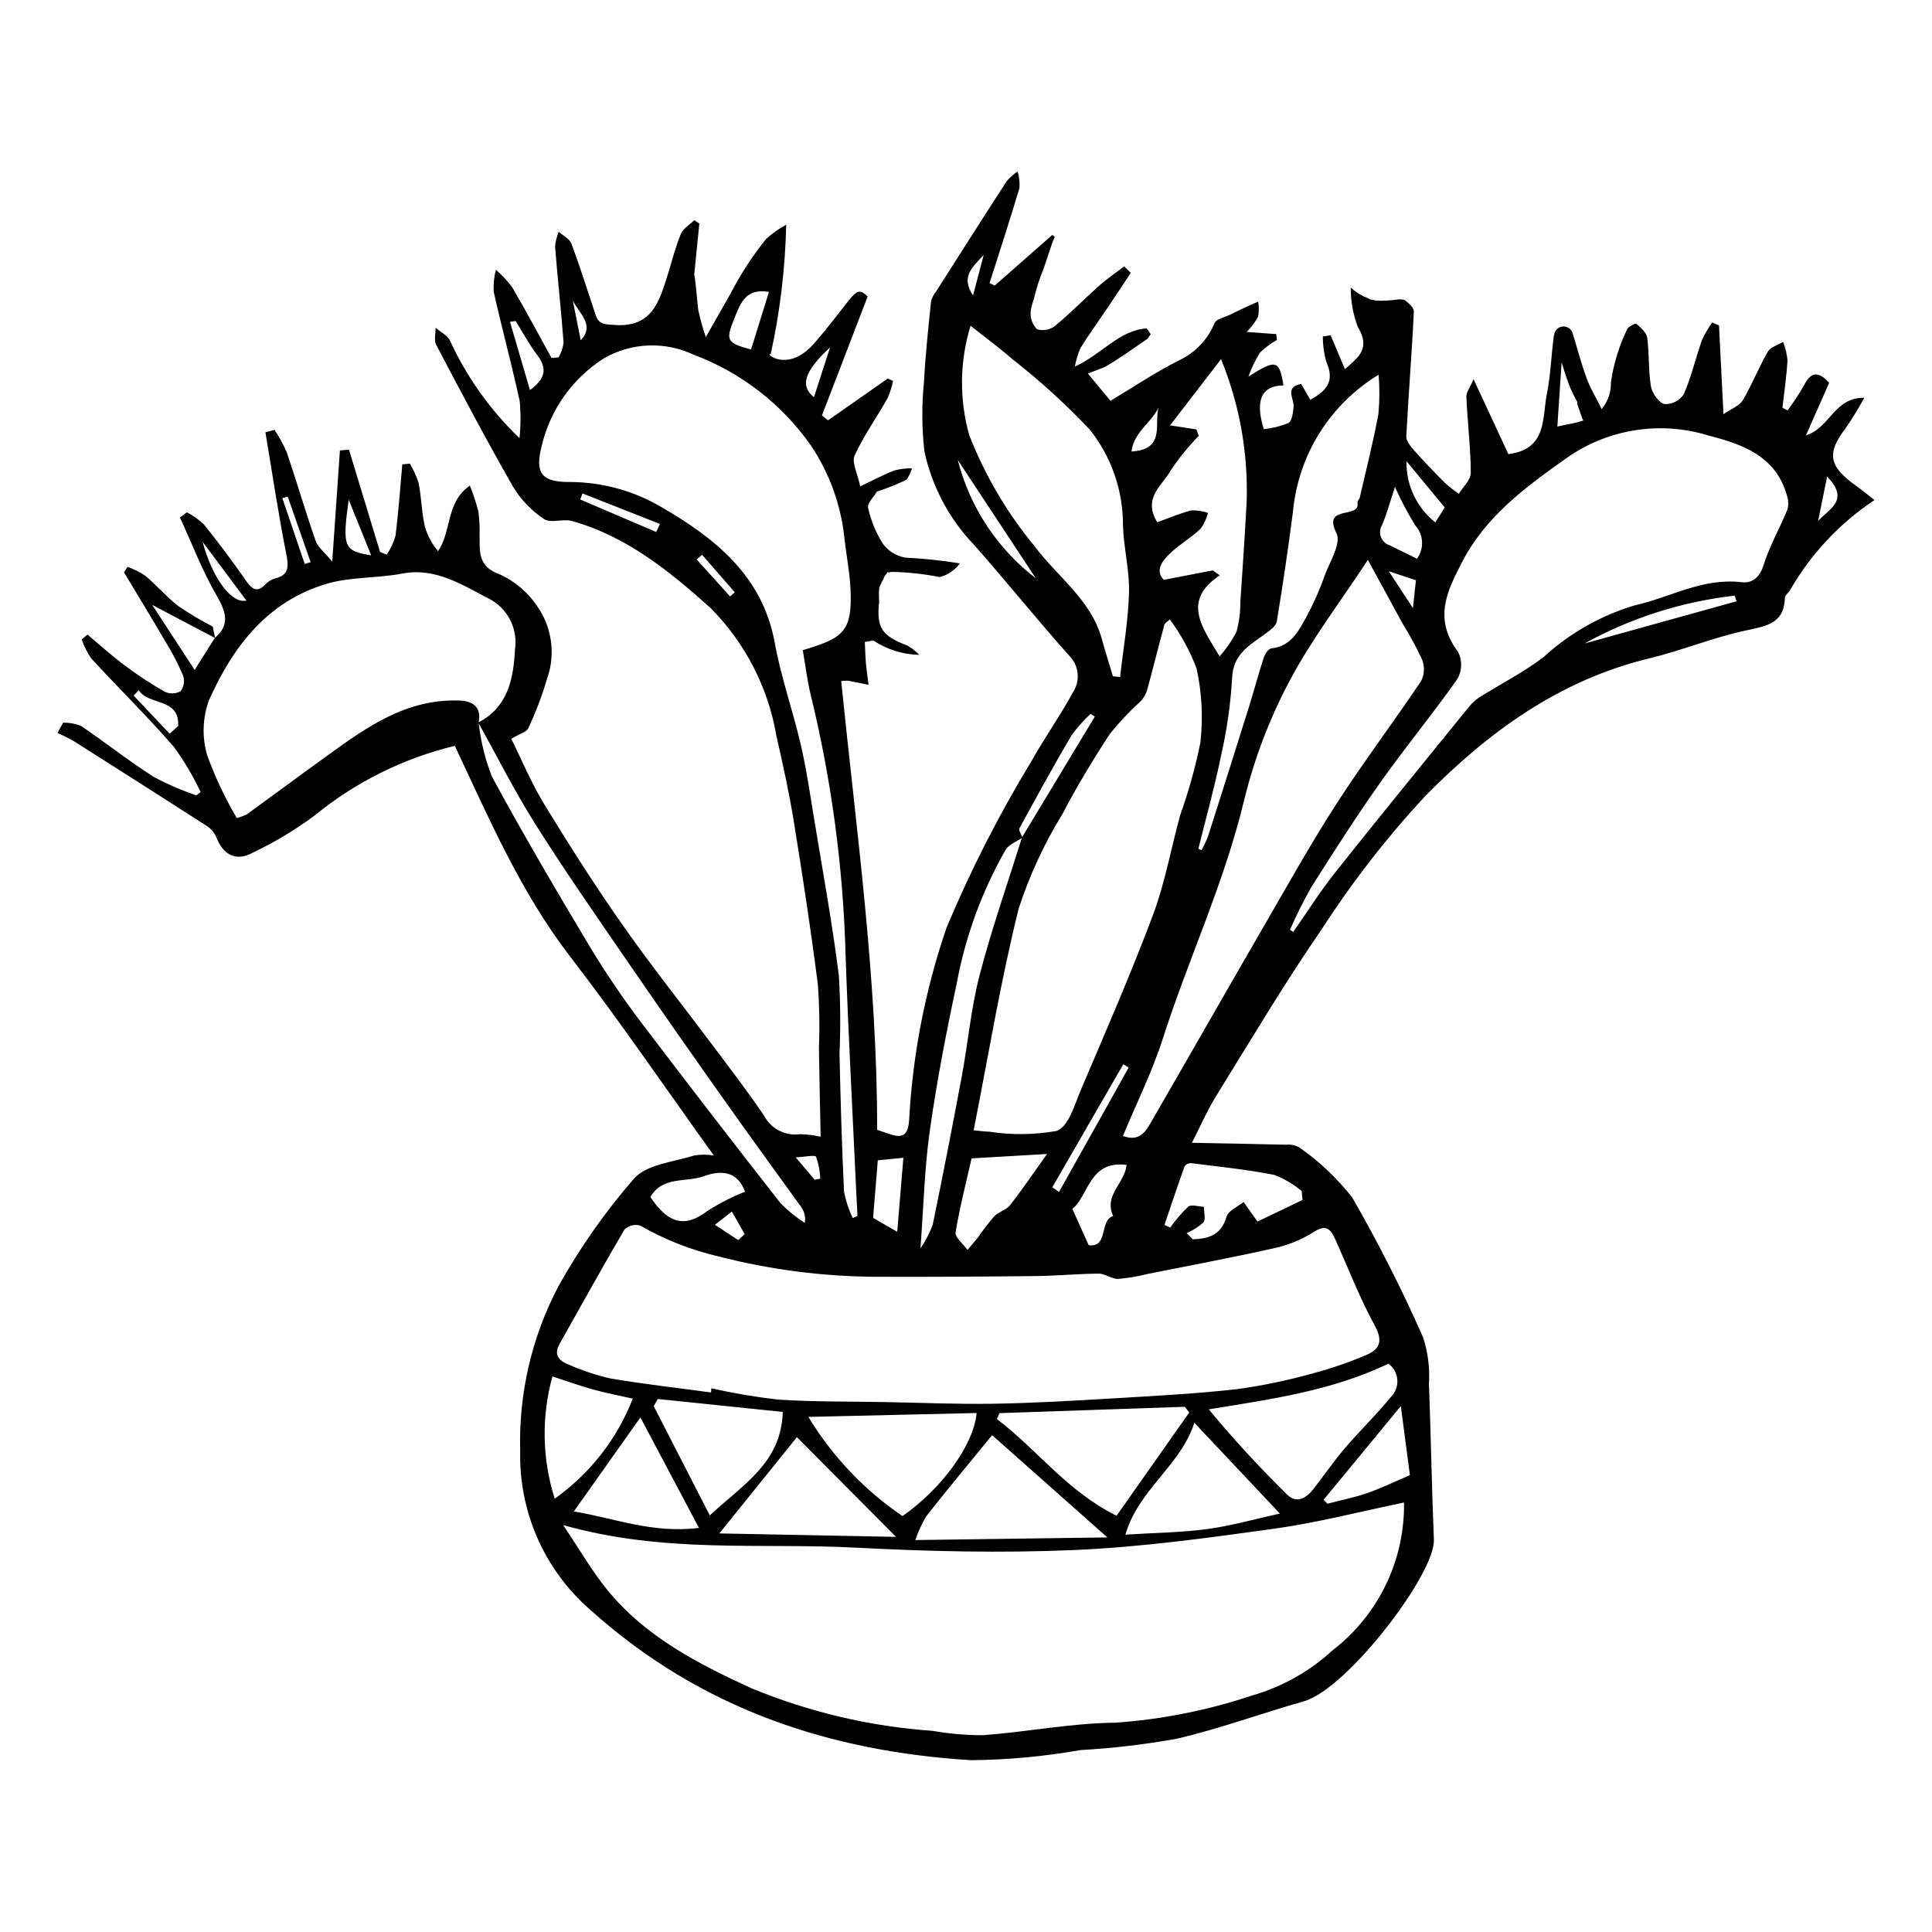 <?xml version="1.0" encoding="UTF-8"?>
<!-- The Best Svg Icon site in the world: iconSvg.co, Visit us! https://iconsvg.co -->
<svg fill="#000000" width="800px" height="800px" version="1.1" viewBox="144 144 512 512" xmlns="http://www.w3.org/2000/svg">
 <path d="m636.02 272.85c-7.422-5.269-8.008-8.68-2.938-15.324 1.801-2.617 3.461-5.324 4.977-8.117-8.066-0.066-9.059 8-15.457 9.949 2.043-4.621 4.082-9.242 6.144-13.906-2.758-3.059-4.82-3.035-6.637 0.625-1.32 2.32-2.793 4.555-4.402 6.688l-1.344-0.727c0.473-4.176 1.102-8.336 1.336-12.543-0.152-1.676-0.543-3.324-1.16-4.894-1.391 0.855-3.332 1.367-4.066 2.633-2.402 4.148-4.16 8.699-6.602 12.82-0.891 1.504-3.008 2.231-5.137 3.711-0.438-8.727-0.812-16.133-1.184-23.535l-1.801-0.758v-0.004c-1.062 1.477-1.977 3.055-2.731 4.707-1.676 4.738-2.793 9.73-4.797 14.293-1.121 1.711-3.062 2.707-5.106 2.617-1.387-0.238-3.305-2.902-3.594-4.633-0.715-4.277-0.426-8.645-0.992-12.949-0.172-1.316-1.699-2.676-2.875-3.699-0.246-0.211-2.207 0.758-2.492 1.551v0.004c-2.125 4.406-3.562 9.113-4.254 13.957 0.078 2.594-0.805 5.125-2.473 7.113-1.176-2.606-2.75-5.008-3.773-7.691-1.551-4.051-2.625-8.32-3.906-12.453-0.355-1.145-1.465-1.879-2.656-1.758-1.191 0.121-2.129 1.07-2.242 2.262-0.031 0.07-0.059 0.148-0.078 0.223-0.699 5.113-0.832 10.363-1.844 15.383-1.281 6.363 0.109 14.664-10.203 15.953-2.812-6.051-5.762-12.402-9.227-19.852-0.926 2.191-1.961 3.438-1.906 4.711 0.293 6.688 1.137 13.402 1.168 20.062 0.008 1.934-2.051 3.731-3.16 5.59v0.004c-1.277-0.871-2.496-1.82-3.648-2.848-2.777-2.781-5.512-5.617-8.117-8.555-0.969-1.09-2.231-2.617-2.168-3.801 0.57-11.051 1.492-22.059 2.004-33.113 0.043-0.918-1.281-2.203-2.477-3.066h-0.004c-0.48-0.098-0.973-0.148-1.465-0.152-2.019 0.297-4.059 0.418-6.098 0.352-0.195-0.031-0.359-0.125-0.547-0.168-0.055 0-0.125-0.031-0.18-0.031l-0.02-0.004h-0.004c-0.27 0-0.535-0.047-0.789-0.137-0.207-0.082-0.371-0.211-0.57-0.301l-0.066-0.035c-0.383-0.156-0.773-0.328-1.184-0.512v-0.004c-1.152-0.57-2.219-1.301-3.172-2.168l-0.152-0.082v0.004c-0.012 3.535 0.617 7.043 1.855 10.355 3.484 5.742 0.25 8.043-3.398 11.234-1.387-3.305-2.582-6.148-3.777-8.992l-2.07 0.344c-0.012 2.277 0.305 4.547 0.938 6.734 2.422 5.402-0.312 7.816-4.25 10.02-0.922-1.59-1.684-2.898-2.434-4.195-4.535 0.867-1.777 3.965-2.004 6.117-0.16 1.523-0.395 3.691-1.402 4.262h0.004c-2.078 0.84-4.266 1.379-6.496 1.605-2.039-6.519-1.426-11.484 5.207-11.594-1.098-6.703-1.941-7.047-9.281-2.324l-0.004-0.004c0.789-2.215 1.809-4.344 3.047-6.348 1.355-1.305 2.863-2.434 4.5-3.367l-0.172-1.547c-2.289-0.168-4.578-0.336-7.828-0.574h-0.004c1.184-1.203 2.199-2.555 3.019-4.023 0.242-1.332 0.254-2.699 0.031-4.035-0.988 0.445-1.98 0.875-2.957 1.332-1.562 0.73-3.125 1.465-4.668 2.227-1.367 0.676-3.441 1.027-3.945 2.148v0.004c-1.758 4.277-5.031 7.758-9.191 9.77-6.352 3.16-12.242 7.152-18.383 10.824-2.066-2.488-4.008-4.828-5.996-7.215l4.445-1.715c1.824-1.051 3.598-2.191 5.348-3.356 2.008-1.391 4.016-2.777 6.023-4.168l0.844-1.199-1.074-1.531c-7.371 0.52-11.797 6.82-19.043 10.121l0.004-0.004c0.312-1.707 0.82-3.375 1.516-4.965 2.297-3.672 4.844-7.176 7.262-10.766 2.035-3.016 4.027-6.059 6.039-9.094l-1.734-1.719c-2.199 1.676-4.508 3.227-6.57 5.055-3.965 3.516-7.664 7.332-11.75 10.699v0.004c-1.359 1.059-3.148 1.395-4.797 0.891-1.258-1.297-1.867-3.09-1.66-4.887 0.18-1.055 0.453-2.09 0.82-3.094 0.641-2.742 1.504-5.43 2.574-8.031 1.047-2.836 1.781-5.746 2.981-8.496l-0.652-0.484c-5.09 4.473-10.18 8.949-15.27 13.422l-1.363-0.656c2.668-8.387 5.406-16.746 7.922-25.188v-0.004c0.109-1.484-0.055-2.977-0.484-4.402-1.07 0.723-2.039 1.586-2.879 2.566-6.309 9.727-12.531 19.516-18.758 29.301-0.621 0.75-1.066 1.629-1.309 2.574-0.719 7.148-1.516 14.297-1.879 21.492v0.004c-0.613 6.066-0.57 12.184 0.125 18.242 2.019 9.414 6.644 18.07 13.344 24.984 8.434 9.602 16.469 19.547 24.961 29.102v-0.004c2.629 2.566 3.09 6.625 1.105 9.715-3.414 6.25-7.531 12.078-11.031 18.281l0.004 0.004c-8.605 14.145-16.137 28.914-22.531 44.188-5.656 16.492-8.988 33.695-9.906 51.105-0.293 3.293-1.262 4.793-4.727 3.695-1.457-0.461-2.898-0.977-3.742-1.262 0.039-40-5.539-79.488-9.531-118.93v0.004c0.594-0.082 1.191-0.117 1.789-0.102 1.824 0.34 3.644 0.723 5.465 1.086-0.234-1.848-0.523-3.699-0.684-5.551-0.168-1.93-0.211-3.859-0.309-5.789l2.25-0.402v0.004c3.621 2.398 7.848 3.723 12.191 3.809-0.934-0.977-2.004-1.809-3.18-2.477-6.773-2.547-8.234-4.758-7.453-11.617-0.102-1.199-0.102-2.406 0.004-3.606 0.305-0.875 0.703-1.719 1.195-2.508 0.098-0.461 0.34-0.879 0.688-1.191 0.113-0.195 0.234-0.391 0.34-0.586l0.297 0.18 0.004-0.004c0.293-0.117 0.609-0.18 0.926-0.18 4.215 0.082 8.418 0.539 12.555 1.367 2.168-0.527 4.07-1.816 5.367-3.629-4.809-0.777-9.656-1.285-14.52-1.527-2.34-0.434-4.426-1.73-5.848-3.637-1.859-2.91-3.191-6.129-3.934-9.5-0.297-1.277 1.48-2.894 2.316-4.359 2.695-0.859 5.324-1.91 7.867-3.148 0.629-0.934 1.117-1.953 1.438-3.031-1.551-0.004-3.094 0.184-4.602 0.559-2.859 1.098-5.562 2.551-9.121 4.231-0.699-3.394-2.297-6.379-1.492-8.145 2.41-5.289 5.828-10.059 8.699-15.129l0.004-0.004c0.66-1.496 1.164-3.059 1.5-4.656l-1.422-0.629c-5.269 3.691-10.539 7.379-15.809 11.07l-1.617-1.312c3.977-10.352 7.957-20.703 12.109-31.508-2.008-1.891-2.719-1.84-5.172 1.254-2.996 3.781-5.902 7.648-9.09 11.266-6.965 7.902-13.172 2.391-11.434 2.758l0.004-0.004c2.473-11.277 3.848-22.762 4.109-34.305-1.922 1.039-3.711 2.312-5.324 3.781-3.578 4.434-6.695 9.215-9.312 14.273-2.25 3.957-4.215 7.414-6.668 11.738v-0.004c-0.828-2.367-1.5-4.785-2.016-7.242-0.23-1.832-0.84-9.219-1.066-9.262 0.445-4.438 0.902-9.004 1.359-13.574l-1.336-0.906c-1.23 1.219-2.965 2.203-3.586 3.707-1.457 3.519-2.356 7.297-3.519 10.957-2.195 6.922-4.102 13.805-13.988 13.113-2.668-0.188-4.188-0.074-5.074-2.727-2.098-6.277-4.066-12.59-6.379-18.801-0.469-1.262-2.215-2.129-3.371-3.176l-0.004 0.004c-0.531 1.262-0.863 2.598-0.973 3.961 0.676 8.473 1.613 16.938 2.258 25.41-0.18 1.379-0.633 2.711-1.324 3.918l-1.891 0.129c-3.445-6.246-6.789-12.547-10.402-18.699-1.262-1.703-2.711-3.262-4.316-4.652-0.508 1.906-0.703 3.879-0.586 5.848 2.16 9.66 4.777 19.246 6.875 28.914 0.316 3.277 0.301 6.582-0.047 9.859-7.715-7.387-13.969-16.164-18.434-25.871-0.656-1.383-2.508-2.269-3.805-3.387 0.035 1.543-0.469 3.34 0.191 4.586 6.641 12.605 13.281 25.223 20.371 37.602 2.066 3.394 4.852 6.297 8.16 8.5 1.781 1.207 4.984-0.129 7.367 0.527 14.328 3.941 25.91 13.293 36.656 22.938l0.004-0.004c9.266 9.27 15.418 21.195 17.598 34.121 1.699 7.449 3.352 14.922 4.566 22.43 2.344 14.484 4.578 28.984 6.414 43.504h0.004c0.398 5.617 0.488 11.25 0.266 16.875 0.121 7.766 0.297 15.535 0.449 23.312v0.004c-1.789-0.41-3.621-0.637-5.457-0.676-3.887 0.547-7.699-1.41-9.523-4.887-4.25-6.316-8.926-12.371-13.5-18.48-7.973-10.652-16.289-21.078-23.922-31.953-7.316-10.426-14.172-21.18-20.793-32.035-3.519-5.769-6.113-12.055-8.789-17.426 2.332-1.395 4.047-1.785 4.5-2.805h0.008c1.98-4.219 3.641-8.586 4.961-13.059 2.356-6.582 1.309-13.902-2.797-19.566-2.406-3.488-5.699-6.273-9.539-8.062-6.199-2.148-5.43-6.254-5.531-10.559 0.062-2.082-0.047-4.164-0.324-6.227-0.605-2.324-1.359-4.606-2.254-6.832-6.469 4.555-4.746 12-8.43 17.391-1.656-1.969-2.867-4.273-3.547-6.754-0.816-3.738-0.871-7.586-1.602-11.344v0.004c-0.57-1.785-1.348-3.496-2.316-5.102l-2.008 0.188c-0.574 6.328-1.008 12.684-1.805 18.969l-0.004 0.004c-0.508 1.758-1.289 3.43-2.316 4.949l-1.762-0.699c-2.75-9.039-5.496-18.082-8.246-27.121l-2.398 0.211c-0.645 9.285-1.285 18.57-2.039 29.457-2.059-2.508-3.812-3.832-4.391-5.488-2.711-7.777-5.008-15.676-7.656-23.473l0.008 0.004c-0.906-2.078-1.988-4.07-3.238-5.961l-2.426 0.66c1.797 10.711 3.394 21.445 5.504 32.117 0.672 3.398 0.816 5.664-2.891 6.598l0.004-0.004c-0.969 0.258-1.844 0.777-2.539 1.496-2.086 2.207-3.457 1.695-5.242-0.906-3.508-5.106-7.266-10.062-11.145-14.91v-0.004c-1.344-1.266-2.856-2.344-4.496-3.195l-1.848 1.363c3.188 6.926 5.894 14.105 9.723 20.688 2.609 4.492 3.504 7.852-0.422 11.184-0.301-1.461-0.598-2.898-0.609-2.949h0.004c-3.172-1.633-6.242-3.465-9.188-5.477-3.082-2.414-5.672-5.461-8.676-7.988-1.465-0.973-3.043-1.766-4.695-2.363l-0.973 1.434c3.695 6.156 7.441 12.289 11.066 18.484 1.762 2.863 3.309 5.848 4.625 8.938 0.465 1.406 0.203 2.945-0.699 4.117-1.309 0.715-2.883 0.75-4.219 0.094-3.664-2.09-7.195-4.406-10.562-6.941-3.414-2.551-6.594-5.434-9.875-8.172l-1.539 1.277h-0.004c0.609 1.785 1.461 3.477 2.531 5.027 7.258 7.887 14.93 15.414 21.949 23.496v0.004c2.719 3.746 5.078 7.742 7.043 11.934l-1.133 0.863v-0.004c-3.918-1.328-7.719-2.981-11.367-4.938-6.59-4.199-12.75-9.105-19.238-13.488-1.5-0.586-3.102-0.867-4.711-0.828-0.488 0.91-0.977 1.816-1.465 2.723l-0.004 0.004c1.484 0.648 2.93 1.375 4.336 2.176 11.711 7.414 23.402 14.867 35.066 22.363v-0.004c1.145 0.711 2.062 1.738 2.629 2.965 1.859 4.887 5.281 6.621 9.719 4.219v-0.004c5.742-2.727 11.207-6.008 16.316-9.793 10.855-8.895 23.578-15.223 37.219-18.516 9.055 19.211 17.367 38.707 30.648 55.957 13.145 17.074 25.27 34.898 37.988 52.598h0.004c-1.695-0.266-3.422-0.273-5.117-0.023-5.516 1.766-12.594 2.32-16.008 6.117v0.004c-7.621 8.766-14.32 18.297-19.992 28.434-7.144 13.527-10.66 28.68-10.195 43.973-0.336 16.008 6.445 31.34 18.516 41.859 29.438 26.492 63.734 37.578 100.92 39.895 9.723-0.09 19.426-0.984 29.004-2.676 8.531-0.48 17.027-1.48 25.438-2.988 11.461-2.648 22.488-6.738 33.793-9.938 11.496-3.254 34.84-33.812 34.465-42.832-0.574-13.785-0.781-27.559-1.312-41.344l0.004-0.004c0.258-4.141-0.266-8.293-1.543-12.242-5.598-12.699-11.871-25.09-18.805-37.113-4.004-5.106-8.746-9.586-14.074-13.293-1.07-0.574-2.289-0.809-3.496-0.676-8.125-0.207-16.246-0.344-24.898-0.512 2.144-4.184 3.984-8.461 6.398-12.363 9.148-14.785 18.039-29.77 27.879-44.062v0.004c8.121-12.578 17.32-24.43 27.492-35.414 16.512-16.766 35.371-30.723 59.422-36.535 8.648-2.09 16.898-5.527 25.598-7.391 5.41-1.16 10.184-1.828 10.348-8.648 0.016-0.723 0.961-1.332 1.387-2.055h-0.004c5.496-9.586 13.156-17.758 22.363-23.867-1.832-1.426-3.238-2.609-4.727-3.664zm-447.07 65.582c-3.176-3.363-6.356-6.727-9.531-10.086l1.344-1.441c2.613 4.16 10.879 1.906 10.449 9.52zm373.07-87.258 1.332 3.82v-0.004c0.074 0.16 0.16 0.312 0.266 0.453-1.332 0.426-2.695 0.758-4.074 0.988-0.461 0.082-0.914 0.195-2.832 0.609 0.402-6.043 0.766-11.496 1.125-16.949h0.035c0.605 2.016 1.238 4.027 1.977 5.984 0.613 1.52 1.324 2.996 2.137 4.418-0.031 0.227-0.016 0.457 0.035 0.68zm-35.156 27.301-2.484 3.973c-4.945-3.91-7.773-9.91-7.641-16.215 3.297 3.988 6.598 7.973 10.125 12.242zm-13.184-5.426v-0.004c1.566 3.504 3.356 6.902 5.356 10.172 2.246 2.457 2.449 6.16 0.48 8.844-2.277-1.121-4.699-2.324-7.133-3.504-1.105-0.316-1.996-1.133-2.41-2.207-0.41-1.07-0.297-2.273 0.309-3.25 1.285-3.039 2.144-6.277 3.398-10.055zm5.555 24.727c-0.203 1.879-0.438 4.055-0.793 7.394-2.422-3.711-4.113-6.301-6.387-9.781 3.019 1 4.859 1.609 7.18 2.383zm-39.805 14.105c1.16-0.867 2.723-1.941 2.93-3.191 1.598-9.633 3.023-19.301 4.277-29.012v-0.008c1.375-15.039 9.805-28.531 22.715-36.363 0.281 3.449 0.262 6.918-0.055 10.367-1.375 7.461-3.25 14.797-4.945 22.18-0.109 0.48-0.688 0.934-0.609 1.348 0.848 4.445-9.422 0.41-5.57 8.105 1.328 2.652-1.691 7.383-3.039 11.031v-0.004c-1.32 3.769-2.934 7.43-4.82 10.953-2.117 3.797-4.059 7.977-9.391 8.543-0.832 0.09-1.707 1.527-2.043 2.543-1.391 4.242-2.527 8.582-3.859 12.848-3.582 11.461-7.203 22.91-10.859 34.348h0.004c-0.5 1.285-1.082 2.535-1.742 3.742l-0.844-0.371c2.004-8.105 4.258-16.141 5.938-24.332 1.582-6.863 2.59-13.852 3.008-20.883 0.227-6.559 4.805-8.777 8.906-11.848zm-40.43 154.38c-3.758 1.156-1.133 8.43-6.496 7.723-1.594-3.547-2.777-6.188-4.316-9.613 4.383-3.531 4.434-12.949 14.375-11.652-0.555 5.019-6.117 7.969-3.562 13.543zm-14.344-6.387-1.789-1.227c6.273-10.871 12.547-21.738 18.82-32.609l1.426 0.871c-6.152 10.988-12.305 21.977-18.457 32.965zm5.887-27.297c-1.738 4.07-3.312 10.031-6.574 11.148h0.004c-5.902 1.031-11.93 1.09-17.848 0.176-1.277-0.027-2.562-0.219-4.102-0.359 3.906-19.734 7.137-39.523 11.953-58.816 2.848-8.723 6.715-17.078 11.52-24.898 3.852-7.34 8.113-14.477 12.664-21.375l0.004 0.004c2.481-3.098 5.207-5.992 8.148-8.656 0.77-0.816 1.34-1.801 1.668-2.875 1.582-5.758 3.019-11.566 4.586-17.332 0.145-0.527 0.848-0.867 1.449-1.445l-0.004-0.004c2.953 3.977 5.336 8.34 7.086 12.969 1.422 6.453 1.766 13.094 1.023 19.656-1.316 6.535-3.106 12.965-5.359 19.234-2.426 8.816-4.023 17.977-7.203 26.457-5.848 15.586-12.492 30.828-19.012 46.117zm-9.074 17.242c-3.848 5.387-6.676 9.598-9.797 13.566-1.016 1.289-3.027 1.738-4.191 2.949v-0.004c-1.574 1.84-3.051 3.754-4.426 5.742-0.848 1.09-1.773 2.117-2.664 3.172-1.113-1.559-3.352-3.375-3.148-4.633 1.07-6.606 2.758-13.07 4.242-19.633 6.402-0.371 12.598-0.73 19.984-1.16zm39.586-192.02c-2.016-0.309-4.031-0.621-6.977-1.074 4.293-5.574 8.828-11.465 13.516-17.547h-0.004c4.906 12.004 7.215 24.91 6.781 37.871-0.473 8.797-1.059 17.582-1.656 26.367l-0.004-0.004c0.027 2.707-0.316 5.398-1.02 8.012-1.215 2.348-2.723 4.535-4.484 6.512-4.637-7.738-10.09-14.742 0.043-21.461l-1.867-1.309-12.965 2.492c-2.344-2.379-0.531-4.918 1.617-6.965 2.512-2.394 5.602-4.191 8.141-6.559 0.906-1.273 1.57-2.699 1.961-4.211-1.41-0.488-2.898-0.715-4.391-0.668-3.055 0.766-5.949 2.031-9.062 3.152-3.977-6.5 1.406-9.785 3.617-13.805h-0.004c2.172-3.258 4.644-6.305 7.391-9.094zm-9.672-6.742c-2.148 4.273 2.285 12.016-7.527 12.594 0.66-5.578 6.047-7.969 7.527-12.594zm-46.688-39.516c-0.945 3.586-1.887 7.168-2.832 10.754-3.488-5.16 0.199-7.766 2.836-10.754zm-6.891 54.336c7.102 10.766 13.703 20.773 20.711 31.398h0.004c-10.23-7.848-17.523-18.906-20.711-31.398zm20.34 22.855 0.004-0.004c-7.273-8.809-13.105-18.719-17.273-29.355-2.691-9.508-2.578-19.598 0.336-29.043 4.195 3.332 7.711 5.91 10.988 8.766l-0.004 0.004c7.336 5.723 14.23 11.992 20.617 18.754 5.742 7.234 8.84 16.207 8.789 25.441 0.184 5.918 1.762 11.922 1.598 17.781-0.207 7.508-1.527 14.902-2.371 22.348l-1.898-0.199c-0.992-3.324-2.039-6.633-2.957-9.969-2.836-10.301-11.785-16.438-17.824-24.527zm-3.992 74.805c4.496-8.273 9.027-16.531 13.797-24.637v-0.004c1.5-2.074 3.203-3.992 5.082-5.727l1.113 0.742c-6.41 10.625-12.824 21.25-19.234 31.875-0.344-0.809-1.004-1.797-0.754-2.254zm-23.734 80.023c1.855-13.039 4.34-25.965 7.098-38.785 2.285-12.504 6.676-24.527 12.98-35.562 0.855-1.402 2.773-2.113 4.273-3.094-3.75 12.078-7.953 24-11.152 36.25-2.281 8.73-3.07 17.93-4.731 26.871-2.449 13.152-5.019 26.277-7.711 39.367h-0.004c-0.816 2.207-1.906 4.305-3.242 6.246 0.852-11.312 1.086-21.426 2.488-31.293zm-13.793 7.938c2.078-0.207 4.184-0.418 6.781-0.68-0.555 6.684-1.098 13.199-1.633 19.621l-6.394-3.691c0.387-4.731 0.809-9.898 1.246-15.25zm-12.648-215.43c-1.559 4.812-2.891 8.93-4.266 13.18-3.812-2.953-2.492-6.969 4.266-13.18zm-25.352-7.731c1.598-3.945 2.973-8.039 9.152-6.973-1.598 5.144-3.168 10.199-4.742 15.258-6.5-1.758-6.793-2.394-4.41-8.281zm-40.73 5.848c-0.703-3.523-1.402-7.047-2.106-10.566 1.625 3.406 5.969 6.496 2.106 10.566zm-13.449 13.176c-1.871-6.379-3.582-12.223-5.293-18.066l1.492-0.227c1.879 3.004 3.559 6.152 5.691 8.973 2.644 3.5 2.398 6.184-1.891 9.32zm33.449 37.621c-6.707-2.871-13.418-5.742-20.125-8.613l0.586-1.609c6.844 2.699 13.688 5.394 20.531 8.094-0.332 0.711-0.664 1.422-0.992 2.133zm19.586 17.078c-2.953-3.266-5.906-6.531-8.855-9.797l1.438-1.238c2.887 3.312 5.777 6.625 8.664 9.938zm18.73 39.262c-2.106-9.02-5.254-17.898-6.891-26.957-3.188-17.676-15.785-27.73-29.949-35.93-7.375-4.367-15.781-6.68-24.352-6.699-7.766 0.066-9.277-2.555-7.422-9.742v0.004c2.281-9.512 8.168-17.766 16.414-23.02 7.281-4.207 16.164-4.578 23.773-0.992 12.57 4.699 23.422 13.102 31.125 24.09 4.812 7.172 7.832 15.395 8.809 23.973 0.48 4.625 1.434 9.254 1.668 13.871 0.59 11.621-2.039 13.207-12.641 16.387 0.699 3.977 1.16 8.074 2.16 12.07 5.484 22.547 8.562 45.609 9.188 68.801 0.707 20.68 1.844 41.379 2.793 62.07 0.105 2.328 0.234 4.656 0.352 6.984l-1.238 0.57c-1.082-2.215-1.859-4.566-2.32-6.988-0.59-12.18-0.926-24.359-1.199-36.531 0.297-6.887 0.242-13.789-0.164-20.668-1.777-14.145-4.367-28.25-6.688-42.363-1.039-6.32-1.957-12.672-3.418-18.926zm4.047 109.22c0.672 1.875 1.051 3.84 1.129 5.828l-1.5 0.266c-1.426-1.684-2.852-3.367-5.012-5.922 2.344-0.113 5.109-0.707 5.383-0.172zm-123.85-174.11c1.906 4.715 3.812 9.43 5.957 14.738-7.277-1.152-7.691-2.172-5.957-14.738zm-17.586-0.418 1.43-0.395c2.023 5.789 4.043 11.574 6.066 17.363l-1.57 0.465c-1.977-5.809-3.949-11.621-5.926-17.434zm-21.129 11.578c4.055 5.438 7.711 10.344 11.605 15.566-3.949 0.934-9.031-5.996-11.605-15.566zm-2.109 33.957c-4.184-6.41-8.023-12.305-11.25-17.25 5.113 2.695 10.855 5.719 16.602 8.75-1.578 2.504-3.156 5.008-5.356 8.504zm70.238 8.102c-14.074-0.504-24.469 6.938-34.812 14.398-7.223 5.211-14.363 10.523-21.574 15.746-0.852 0.434-1.754 0.762-2.688 0.98-3.144-5.309-5.781-10.898-7.871-16.703-1.367-4.742-1.199-9.797 0.48-14.441 6.312-14.184 15.461-26.273 31.227-30.922 6.348-1.871 13.484-1.453 20.098-2.715 8.98-1.715 16.305 3.316 23.707 7.102 4.496 2.75 6.894 7.938 6.074 13.145-0.398 8.016-2.035 15.199-9.613 19.18 0.785-3.988-1.5-5.644-5.027-5.769zm48.363 85.656c-4.922-6.469-9.496-13.191-13.703-20.148-8.973-14.98-17.832-30.043-26.125-45.371-1.777-4.516-2.945-9.246-3.477-14.066 4.969 8.938 9.562 18.098 15.027 26.746 7.809 12.367 16.188 24.406 24.484 36.48 8.801 12.812 17.707 25.555 26.715 38.234 6.32 8.941 12.812 17.77 19.195 26.672l-0.004-0.004c0.887 1.223 1.238 2.754 0.977 4.238-2.328-1.492-4.484-3.242-6.422-5.219-12.344-15.762-24.566-31.617-36.668-47.562zm16.297 40.406c4.867-1.766 9.078-1.188 10.949 4.102h0.004c-3.457 1.371-6.773 3.062-9.91 5.059-5.828 4.457-10.277 3.664-15.168-3.652 3.231-5.606 9.441-3.812 14.125-5.508zm10.875 15.359c-0.574 0.523-1.145 1.047-1.719 1.57l-6.168-4.059c1.492-1.168 2.988-2.336 4.481-3.504 1.133 1.996 2.269 3.996 3.406 5.992zm-50.953 37.695c3.57 1.164 7.121 2.453 10.73 3.457 3.449 0.957 6.961 1.613 10.559 2.426-4.156 10.676-11.348 19.895-20.691 26.523-3.34-10.516-3.547-21.773-0.598-32.406zm149.5 36.922c-13.137-6.492-21.121-17.629-31.715-25.613l0.68-1.578c16.375-0.559 32.75-1.121 49.125-1.684l1.172 1.504c-6.352 9.027-12.707 18.055-19.262 27.367zm20.609-24.637 22.668 24.059c-6.812 1.496-12.914 3.254-19.195 4.102-6.828 0.918-13.828 0.984-21.742 1.484 3.496-12.055 14.59-18.188 18.27-29.648zm-23.055 30.379c-17.246 0.238-33.309 0.457-50.891 0.699v-0.008c0.75-2.215 1.734-4.344 2.938-6.352 5.527-7.027 11.258-13.891 17.418-21.434 9.664 8.574 19.449 17.254 30.535 27.09zm-54.293-5.656c-10.105-6.867-18.609-15.832-24.938-26.281 15.648-0.363 30.066-0.695 44.586-1.031-0.742 8.406-9.262 20.094-19.648 27.312zm-1.707 5.512c-15.504-0.301-30.348-0.59-46.828-0.914 7.555-9.375 14.18-17.594 20.559-25.512 8.371 8.422 17.129 17.23 26.27 26.426zm-49.355-5.691c-5.211-10.152-10.035-19.555-14.859-28.953l1.066-1.895c10.789 1.117 21.574 2.231 33.133 3.426-0.379 13.504-10.508 19.176-19.34 27.422zm-2.875 3.305c-12.23 1.578-22.281-2.566-33.16-4.348 6.062-8.562 11.48-16.215 17.645-24.914zm167.93 32.438c-6.094 5.609-13.414 9.719-21.375 12-11.719 3.91-23.879 6.328-36.203 7.199-11.73 0.094-23.27 2.434-34.965 3.305h0.004c-4.5 0.016-8.996-0.367-13.43-1.145-16.562-1.152-32.832-4.981-48.172-11.344-14.023-6.434-28.043-13.617-38.199-26.16-3.961-4.887-7.117-10.402-11.582-17.031 26.941 7.598 52.199 4.656 77.445 5.977 19.336 1.012 38.742 1.473 57.945 0.637 17.812-0.773 35.477-3.203 53.051-5.652 11.523-1.605 22.77-4.543 34.406-6.941 0.223 15.309-6.793 29.824-18.926 39.156zm20.48-46.398c-4.266 1.812-7.703 3.5-11.316 4.746-3.418 1.18-7.027 1.898-10.551 2.824l-0.98-1.082c6.57-7.973 13.141-15.941 20.441-24.797 0.898 6.832 1.66 12.613 2.41 18.312zm-4.941-20.844c-3.836 4.754-8.281 8.996-12.254 13.645-2.984 3.488-5.582 7.309-8.422 10.93-1.773 2.262-4.348 3.918-6.883 1.438h0.004c-7.32-7.172-14.266-14.723-20.805-22.617 16.637-2.699 32.633-4.926 47.617-12.102 1.352 0.992 2.207 2.519 2.348 4.188 0.145 1.668-0.441 3.316-1.602 4.523zm-14.879-41.766c3.449 7.688 6.477 15.586 10.516 22.984 2.434 4.465 0.977 6.445-2.465 7.856l0.008 0.004c-4.484 1.895-9.09 3.477-13.789 4.734-6.641 1.875-13.402 3.289-20.238 4.227-11.062 1.246-22.254 1.816-33.418 2.481-10.355 0.617-20.719 1.219-31.117 1.387-9.531 0.156-19.113-0.262-28.676-0.438-9.508-0.176-19.016-0.039-28.527-0.668h0.004c-5.914-0.68-11.785-1.676-17.594-2.981l-0.098 1.098c-8.922-1.207-17.863-2.211-26.754-3.723v-0.004c-3.699-0.859-7.316-2.055-10.797-3.578-2.644-0.984-4.25-2.594-2.617-5.496 5.707-10.137 11.328-20.332 17.219-30.355 1.094-1.082 2.684-1.492 4.168-1.074 6.527 3.746 13.57 6.512 20.898 8.215 13.457 3.453 27.281 5.254 41.172 5.359 14.34 0.055 28.672-0.035 42.996-0.191 5.496-0.059 10.949-0.613 16.445-0.641 1.695-0.008 3.512 1.445 5.191 1.402v-0.004c2.629-0.219 5.231-0.66 7.781-1.32 11.059-2.203 22.16-4.273 33.145-6.738h0.004c3.785-0.766 7.402-2.203 10.68-4.246 3.07-2.035 4.477-1.387 5.871 1.715zm-16.074-16.965 0.008 0.008c2.621 1.023 5.055 2.465 7.215 4.269l0.211 2.359c-4.125 1.98-8.254 3.965-11.934 5.731l-3.68-5.191c-1.57 1.293-4.07 2.273-4.543 3.945-1.371 4.844-4.766 5.793-8.938 5.949l-1.609-1.652c1.633-0.684 3.133-1.637 4.441-2.828 0.68-0.863 0.129-2.723 0.133-4.137-1.422-0.055-3.34-0.707-4.16-0.043v0.004c-1.77 1.684-3.363 3.547-4.758 5.551l-1.531-0.734c1.762-5.188 3.488-10.391 5.344-15.539l-0.004 0.004c0.414-0.555 1.082-0.855 1.773-0.805 7.356 0.934 14.742 1.676 22.039 3.117zm-32.93-13.602c-1.41 2.434-3.106 4.816-7.227 3.269 3.672-8.836 7.769-17.027 10.551-25.719 6.789-21.207 16.305-41.285 21.543-63.168l0.008 0.004c2.637-10.844 6.602-21.328 11.797-31.207 5.816-11.109 13.52-21.141 21.012-32.566 3.168 5.809 6.191 11.379 9.238 16.938 1.898 3.051 3.613 6.219 5.129 9.477 0.723 1.832 0.641 3.879-0.223 5.648-7.309 10.883-15.199 21.359-22.324 32.363-6.598 10.191-12.543 20.832-18.637 31.355-10.336 17.844-20.535 35.766-30.859 53.613zm115.08-127.22c12.312-6.797 25.84-11.105 39.816-12.691l0.5 1.496c-12.953 3.598-25.906 7.195-40.316 11.195zm53.758-35.414c-2.039 4.941-4.723 9.621-6.316 14.719-1.004 3.211-3.043 4.769-5.727 4.449-10.477-1.246-18.953 4.047-28.395 6.133h-0.004c-8.969 2.68-17.215 7.352-24.117 13.672-5.316 4.086-11.438 7.156-17.141 10.762-1.09 0.738-2.051 1.648-2.852 2.691-11.797 14.535-23.648 29.031-35.289 43.695-3.973 5.004-7.398 10.453-11.074 15.703l-0.887-0.523h0.004c1.668-3.844 3.543-7.598 5.609-11.246 5.961-9.434 11.984-18.844 18.422-27.938 6.559-9.266 13.805-18.023 20.336-27.305 1.238-2.188 1.32-4.848 0.227-7.109-6.742-8.926-2.848-16.387 1-23.844 6.269-12.16 16.809-19.883 27.754-27.629v-0.004c10.926-7.691 24.797-9.883 37.562-5.938 8.738 2.238 18.02 5.352 20.859 16.145 0.363 1.16 0.375 2.402 0.027 3.566zm8.156 2.938c0.75-3.672 1.5-7.344 2.398-11.758 6.168 6.269 0.402 8.625-2.398 11.758z"/>
</svg>